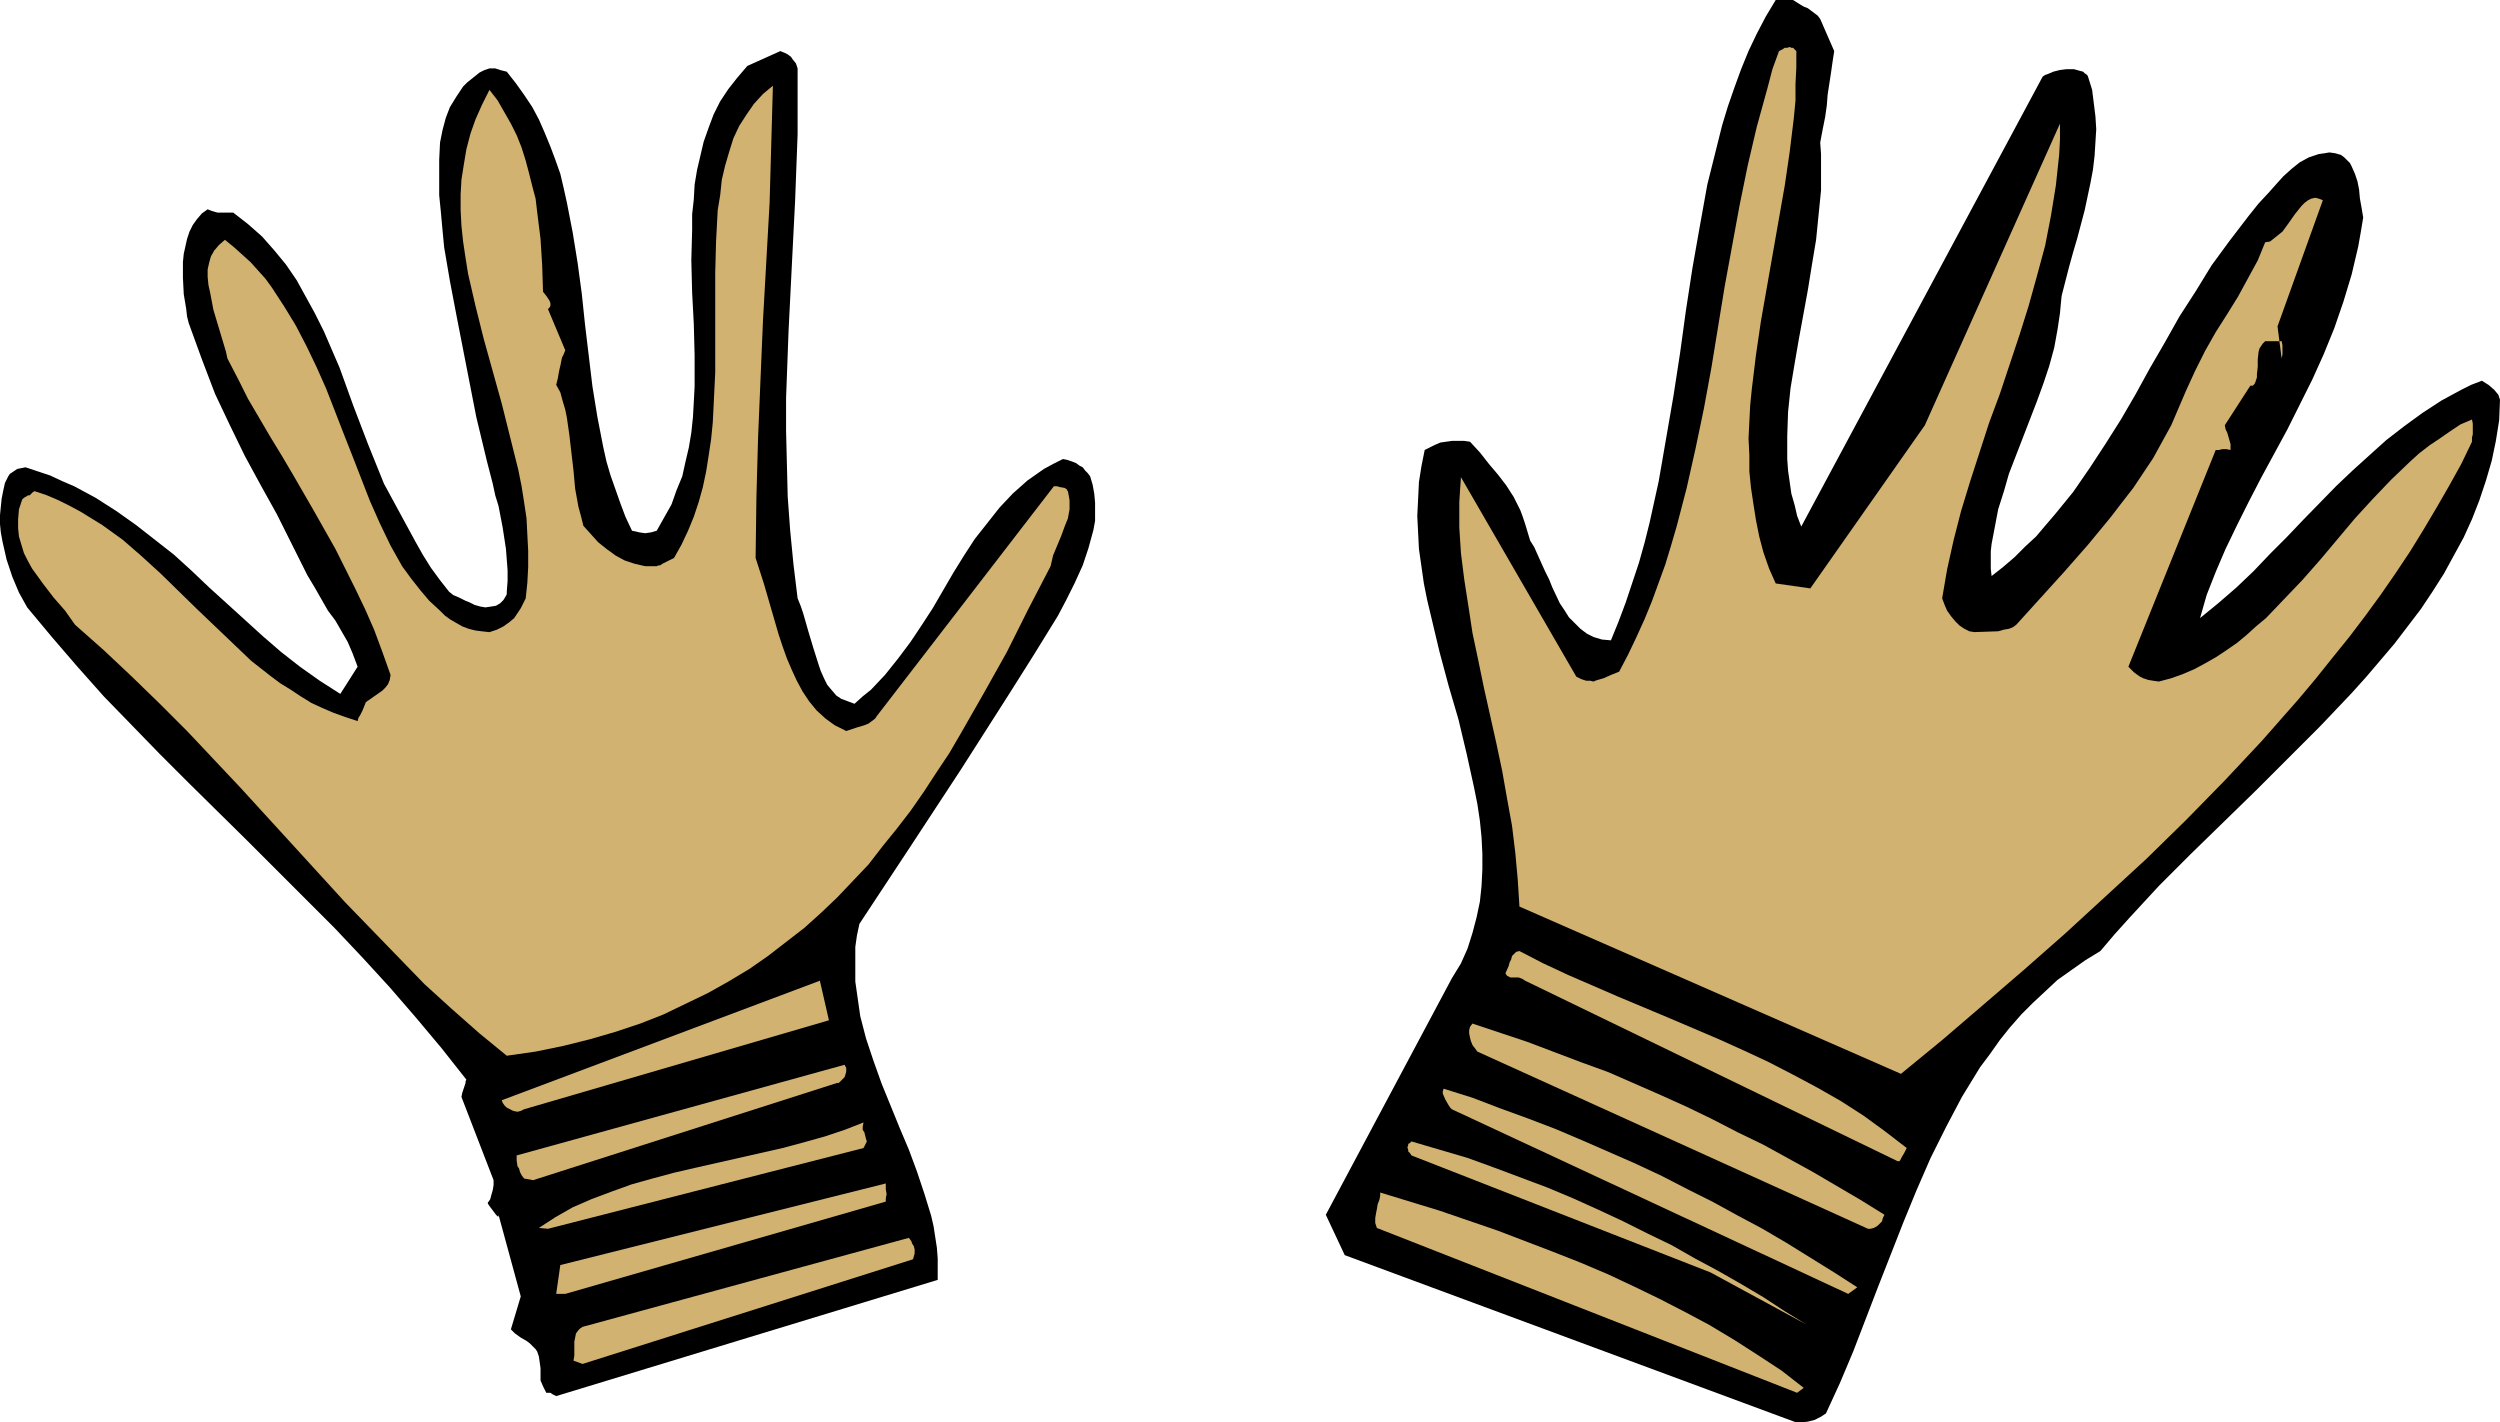 <?xml version="1.0" encoding="UTF-8" standalone="no"?>
<svg
   version="1.0"
   width="129.724mm"
   height="73.811mm"
   id="svg14"
   sodipodi:docname="Gloves 02.wmf"
   xmlns:inkscape="http://www.inkscape.org/namespaces/inkscape"
   xmlns:sodipodi="http://sodipodi.sourceforge.net/DTD/sodipodi-0.dtd"
   xmlns="http://www.w3.org/2000/svg"
   xmlns:svg="http://www.w3.org/2000/svg">
  <sodipodi:namedview
     id="namedview14"
     pagecolor="#ffffff"
     bordercolor="#000000"
     borderopacity="0.25"
     inkscape:showpageshadow="2"
     inkscape:pageopacity="0.0"
     inkscape:pagecheckerboard="0"
     inkscape:deskcolor="#d1d1d1"
     inkscape:document-units="mm" />
  <defs
     id="defs1">
    <pattern
       id="WMFhbasepattern"
       patternUnits="userSpaceOnUse"
       width="6"
       height="6"
       x="0"
       y="0" />
  </defs>
  <path
     style="fill:#000000;fill-opacity:1;fill-rule:evenodd;stroke:none"
     d="m 353.257,278.97 1.293,-0.162 1.293,-0.323 1.293,-0.647 0.97,-0.647 2.747,-5.98 2.586,-6.142 2.424,-6.303 2.424,-6.303 5.01,-12.769 2.586,-6.303 2.747,-6.303 3.07,-6.142 3.07,-5.819 1.778,-2.909 1.778,-2.909 1.939,-2.586 1.939,-2.748 1.939,-2.424 2.262,-2.586 2.262,-2.263 2.424,-2.263 2.424,-2.263 2.747,-1.94 2.747,-1.94 2.909,-1.778 2.747,-3.233 2.909,-3.233 5.818,-6.303 6.302,-6.303 6.302,-6.142 6.464,-6.303 6.302,-6.303 6.302,-6.303 6.141,-6.465 2.909,-3.233 2.747,-3.233 2.747,-3.233 2.586,-3.394 2.586,-3.394 2.262,-3.394 2.262,-3.556 1.939,-3.556 1.939,-3.556 1.616,-3.556 1.454,-3.717 1.293,-3.879 1.131,-3.879 0.808,-3.879 0.646,-4.041 0.162,-4.041 -0.162,-0.485 -0.162,-0.485 -0.808,-0.97 -1.131,-0.97 -1.293,-0.808 -2.101,0.808 -1.939,0.97 -3.878,2.101 -3.717,2.424 -3.555,2.586 -3.555,2.748 -3.232,2.909 -3.394,3.071 -3.232,3.071 -6.464,6.627 -3.232,3.394 -3.232,3.233 -3.232,3.394 -3.394,3.233 -3.555,3.071 -3.555,2.909 1.293,-4.526 1.778,-4.526 1.939,-4.526 2.262,-4.687 2.262,-4.526 2.424,-4.687 5.171,-9.536 2.424,-4.849 2.424,-4.849 2.262,-5.01 2.101,-5.172 1.778,-5.172 1.616,-5.334 0.646,-2.748 0.646,-2.748 0.485,-2.748 0.485,-2.909 -0.323,-1.94 -0.323,-1.778 -0.162,-1.778 -0.323,-1.616 -0.485,-1.455 -0.646,-1.455 -0.323,-0.647 -0.485,-0.485 -0.646,-0.647 -0.646,-0.485 -1.131,-0.323 -1.131,-0.162 -0.97,0.162 -1.131,0.162 -0.97,0.323 -0.97,0.323 -1.778,0.97 -1.616,1.293 -1.616,1.455 -1.454,1.616 -1.293,1.455 -2.101,2.263 -1.939,2.424 -3.717,4.849 -3.555,4.849 -3.07,5.01 -3.232,5.01 -2.909,5.172 -2.909,5.01 -2.747,5.01 -2.909,5.01 -3.07,4.849 -3.07,4.687 -3.232,4.687 -3.555,4.364 -1.939,2.263 -1.778,2.101 -2.101,1.94 -2.101,2.101 -2.262,1.94 -2.262,1.778 -0.162,-1.455 v -1.616 -1.778 l 0.162,-1.455 0.646,-3.394 0.646,-3.394 1.131,-3.556 0.97,-3.394 2.747,-7.112 2.747,-7.112 1.293,-3.556 1.131,-3.394 0.97,-3.556 0.646,-3.556 0.485,-3.233 0.162,-1.778 0.162,-1.616 1.454,-5.657 0.808,-2.909 0.808,-2.748 1.454,-5.495 1.131,-5.334 0.485,-2.586 0.323,-2.748 0.162,-2.586 0.162,-2.586 -0.162,-2.586 -0.323,-2.586 -0.323,-2.586 -0.808,-2.586 -0.162,-0.323 -0.485,-0.323 -0.323,-0.323 -0.646,-0.162 -1.131,-0.323 h -1.454 l -1.293,0.162 -1.293,0.323 -1.131,0.485 -0.485,0.162 -0.485,0.323 -47.349,88.249 -0.808,-2.101 -0.485,-2.101 L 351.318,96.815 350.995,94.553 350.672,92.29 350.51,90.027 V 87.764 85.501 l 0.162,-4.687 0.485,-4.687 0.808,-4.849 0.808,-4.687 1.778,-9.698 0.808,-5.01 0.808,-4.849 0.485,-4.849 0.485,-4.849 v -4.687 -2.424 l -0.162,-2.263 0.485,-2.586 0.485,-2.424 0.323,-2.263 0.162,-2.101 0.646,-4.202 0.323,-2.263 0.323,-2.101 L 356.974,3.717 356.489,3.071 355.843,2.586 354.55,1.616 353.742,1.293 352.934,0.808 351.641,0 h -3.394 l -1.939,3.233 -1.778,3.394 -1.616,3.394 -1.454,3.556 -1.293,3.556 -1.293,3.717 -1.131,3.717 -0.97,3.879 -1.939,7.758 -1.454,8.081 -1.454,8.243 -1.293,8.405 -1.131,8.243 -1.293,8.405 -1.454,8.405 -1.454,8.405 -1.778,8.081 -0.97,3.879 -1.131,4.041 -1.293,3.879 -1.293,3.879 -1.454,3.879 -1.454,3.556 -1.778,-0.162 -1.616,-0.485 -1.293,-0.647 -1.293,-0.97 -1.131,-1.131 -1.131,-1.131 -0.808,-1.293 -0.97,-1.455 -1.454,-3.071 -0.646,-1.616 -0.808,-1.616 -1.454,-3.233 -0.646,-1.455 -0.808,-1.293 -0.485,-1.616 -0.485,-1.616 -0.485,-1.455 -0.485,-1.293 -1.293,-2.586 -1.454,-2.263 -1.616,-2.101 -1.778,-2.101 -1.778,-2.263 -1.939,-2.101 -1.131,-0.162 h -1.131 -1.293 l -1.131,0.162 -1.131,0.162 -1.131,0.485 -0.97,0.485 -0.97,0.485 -0.646,3.233 -0.485,3.071 -0.162,3.394 -0.162,3.233 0.162,3.233 0.162,3.233 0.485,3.394 0.485,3.394 0.646,3.233 0.808,3.394 1.616,6.788 1.778,6.627 1.939,6.627 1.616,6.788 1.454,6.627 0.646,3.233 0.485,3.233 0.323,3.233 0.162,3.233 v 3.071 l -0.162,3.233 -0.323,3.071 -0.646,3.071 -0.808,3.071 -0.97,3.071 -1.293,2.909 -1.778,2.909 -24.725,46.387 3.717,7.92 88.557,32.811 z"
     id="path1" />
  <path
     style="fill:#000000;fill-opacity:1;fill-rule:evenodd;stroke:none"
     d="m 109.08,273.798 74.821,-22.79 v -2.101 -2.101 l -0.162,-2.101 -0.323,-2.101 -0.323,-2.101 -0.485,-2.101 -1.293,-4.202 -1.454,-4.364 -1.616,-4.364 -1.778,-4.202 -1.778,-4.364 -1.778,-4.364 -1.616,-4.526 -1.454,-4.364 -1.131,-4.364 -0.323,-2.263 -0.323,-2.263 -0.323,-2.263 v -2.263 -2.263 -2.263 l 0.323,-2.263 0.485,-2.263 10.019,-15.193 9.858,-15.031 9.696,-15.193 4.686,-7.435 4.686,-7.597 1.616,-3.071 1.616,-3.233 1.616,-3.556 1.131,-3.394 0.485,-1.778 0.485,-1.778 0.323,-1.778 v -1.778 -1.778 l -0.162,-1.778 -0.323,-1.778 -0.485,-1.616 -0.485,-0.647 -0.485,-0.485 -0.485,-0.647 -0.646,-0.323 -0.646,-0.485 -0.808,-0.323 -0.97,-0.323 -0.808,-0.162 -1.939,0.97 -1.778,0.97 -1.616,1.131 -1.616,1.131 -1.454,1.293 -1.454,1.293 -2.586,2.748 -2.424,3.071 -2.424,3.071 -2.101,3.233 -2.101,3.394 -4.04,6.95 -2.101,3.233 -2.262,3.394 -2.424,3.233 -2.586,3.233 -2.747,2.909 -1.616,1.293 -1.616,1.455 -1.293,-0.485 -1.293,-0.485 -0.97,-0.647 -0.97,-1.131 -0.808,-0.97 -0.646,-1.293 -0.646,-1.455 -0.485,-1.455 -0.97,-3.071 -0.97,-3.233 -0.97,-3.394 -0.485,-1.455 -0.646,-1.616 -0.808,-6.627 -0.646,-6.627 -0.485,-6.627 -0.162,-6.465 -0.162,-6.465 v -6.465 l 0.485,-13.092 0.646,-12.93 0.646,-12.769 0.485,-12.93 V 19.88 13.415 l -0.162,-0.485 -0.162,-0.485 -0.646,-0.808 -0.323,-0.485 -0.646,-0.485 -0.646,-0.323 -0.808,-0.323 -6.464,2.909 -1.939,2.263 -1.778,2.263 -1.616,2.424 -1.293,2.586 -0.97,2.586 -0.97,2.748 -0.646,2.748 -0.646,2.748 -0.485,2.909 -0.162,2.909 -0.323,2.909 v 3.071 l -0.162,5.98 0.162,6.303 0.323,6.142 0.162,6.142 v 6.142 l -0.162,3.071 -0.162,2.909 -0.323,3.071 -0.485,2.909 -0.646,2.748 -0.646,2.909 -1.131,2.748 -0.97,2.748 -1.454,2.586 -1.454,2.586 -1.131,0.323 -1.131,0.162 -1.131,-0.162 -0.646,-0.162 -0.808,-0.162 -1.293,-2.748 -0.97,-2.586 -0.97,-2.748 -0.97,-2.748 -0.808,-2.748 -0.646,-2.909 -1.131,-5.819 -0.97,-5.98 -1.454,-12.122 -0.646,-6.142 -0.808,-5.98 -0.97,-5.98 -1.131,-5.819 -0.646,-2.909 -0.646,-2.748 -0.97,-2.748 -0.97,-2.586 -1.131,-2.748 -1.131,-2.586 -1.293,-2.424 -1.616,-2.424 -1.616,-2.263 -1.778,-2.263 -0.646,-0.162 -0.646,-0.162 -0.97,-0.323 h -1.131 l -0.97,0.323 -0.97,0.485 -0.808,0.647 -0.808,0.647 -0.808,0.647 -0.808,0.808 -1.293,1.94 -1.293,2.101 -0.808,2.101 -0.646,2.424 -0.485,2.424 -0.162,3.394 v 3.394 3.556 l 0.323,3.233 0.323,3.556 0.323,3.394 1.131,6.627 1.293,6.788 1.293,6.627 1.293,6.627 1.293,6.627 2.101,8.728 1.131,4.364 0.485,2.263 0.646,2.101 0.808,4.202 0.646,4.202 0.323,4.202 v 2.101 l -0.162,2.101 v 0.485 l -0.162,0.323 -0.485,0.808 -0.646,0.647 -0.808,0.485 -0.97,0.162 -1.131,0.162 -0.97,-0.162 -1.131,-0.323 -0.97,-0.485 -0.808,-0.323 -0.646,-0.323 -0.646,-0.323 -1.131,-0.485 -0.808,-0.647 -1.778,-2.263 -1.778,-2.424 -1.616,-2.586 -1.454,-2.586 -3.07,-5.657 -3.07,-5.657 -3.07,-7.597 -2.909,-7.597 -2.747,-7.597 -3.07,-7.112 -1.778,-3.556 -1.778,-3.233 -1.778,-3.233 -2.101,-3.071 -2.262,-2.748 -2.424,-2.748 -2.747,-2.424 -2.909,-2.263 H 44.117 42.662 l -1.131,-0.323 -0.808,-0.323 -1.131,0.808 -0.97,1.131 -0.808,1.131 -0.646,1.293 -0.485,1.455 -0.323,1.455 -0.323,1.455 -0.162,1.616 v 3.071 l 0.162,3.233 0.485,2.909 0.162,1.455 0.323,1.293 1.293,3.556 1.293,3.556 1.293,3.394 1.293,3.394 1.454,3.071 1.454,3.071 2.909,5.98 3.07,5.657 3.232,5.819 2.909,5.819 3.07,6.142 1.454,2.424 1.293,2.263 1.293,2.263 1.454,1.94 2.424,4.202 0.97,2.263 0.97,2.586 -3.394,5.334 -4.04,-2.586 -3.878,-2.748 -3.717,-2.909 -3.555,-3.071 -7.11,-6.465 -3.394,-3.071 -3.394,-3.233 -3.555,-3.233 -3.717,-2.909 -3.717,-2.909 -3.878,-2.748 L 18.746,97.623 16.645,96.492 14.544,95.361 12.282,94.391 9.858,93.259 7.434,92.451 5.01,91.643 4.202,91.805 3.394,91.966 2.424,92.613 1.939,92.936 1.616,93.421 0.97,94.714 0.646,96.169 0.323,97.785 0.162,99.401 0,101.018 v 1.778 l 0.162,1.616 0.323,1.778 0.808,3.556 1.131,3.394 1.293,3.071 0.808,1.455 0.808,1.455 4.848,5.819 5.01,5.819 5.171,5.819 5.494,5.657 5.494,5.657 5.656,5.657 11.474,11.314 11.474,11.476 5.656,5.657 5.494,5.819 5.333,5.819 5.171,5.98 5.01,5.98 4.848,6.142 -0.162,0.323 v 0.323 l -0.323,0.97 -0.323,0.97 -0.162,0.808 6.302,16.324 v 0.97 l -0.162,0.97 -0.323,1.131 -0.162,0.647 -0.323,0.485 -0.162,0.162 v 0.162 l 0.162,0.323 0.485,0.647 0.485,0.647 0.485,0.647 0.323,0.323 h 0.162 v 0 -0.162 -0.162 l 4.363,16.001 -1.939,6.465 0.808,0.808 1.131,0.808 1.131,0.647 0.646,0.485 0.646,0.647 0.485,0.485 0.323,0.485 0.323,0.97 0.162,1.131 0.162,1.131 v 1.293 1.131 l 0.485,1.131 0.323,0.647 0.323,0.647 h 0.323 0.485 l 0.485,0.323 z"
     id="path2" />
  <path
     style="fill:#d1b270;fill-opacity:1;fill-rule:evenodd;stroke:none"
     d="m 353.742,272.182 -4.363,-3.394 -4.686,-3.071 -4.525,-2.909 -4.848,-2.909 -4.848,-2.586 -5.01,-2.586 -5.01,-2.424 -5.171,-2.424 -5.333,-2.263 -5.333,-2.101 -5.494,-2.101 -5.494,-2.101 -5.656,-1.94 -5.656,-1.94 -11.635,-3.556 v 0.647 l -0.162,0.808 -0.323,0.808 -0.162,0.97 -0.162,0.808 -0.162,0.97 v 0.97 l 0.323,0.97 82.416,32.326 z"
     id="path3" />
  <path
     style="fill:#d1b270;fill-opacity:1;fill-rule:evenodd;stroke:none"
     d="m 114.251,267.495 64.802,-20.527 0.323,-1.131 v -0.808 l -0.162,-0.647 -0.323,-0.485 -0.162,-0.485 -0.485,-0.647 -63.994,17.456 -0.485,0.323 -0.323,0.323 -0.485,0.647 -0.162,0.808 -0.162,0.808 v 2.748 l -0.162,0.97 z"
     id="path4" />
  <path
     style="fill:#d1b270;fill-opacity:1;fill-rule:evenodd;stroke:none"
     d="m 354.227,259.737 -4.202,-2.586 -4.202,-2.748 -4.363,-2.586 -4.525,-2.586 -4.525,-2.424 -4.525,-2.586 -4.686,-2.263 -4.848,-2.424 -4.848,-2.263 -5.01,-2.263 -5.01,-2.101 -5.171,-1.94 -5.171,-1.94 -5.333,-1.94 -5.494,-1.616 -5.494,-1.616 -0.323,0.323 -0.323,0.162 v 0.323 l -0.162,0.323 0.162,0.485 v 0.323 l 0.323,0.323 0.323,0.485 58.661,22.951 z"
     id="path5" />
  <path
     style="fill:#d1b270;fill-opacity:1;fill-rule:evenodd;stroke:none"
     d="m 110.857,253.756 62.862,-18.102 v -0.647 l 0.162,-0.808 -0.162,-0.97 v -1.131 l -63.832,16.001 -0.808,5.657 z"
     id="path6" />
  <path
     style="fill:#d1b270;fill-opacity:1;fill-rule:evenodd;stroke:none"
     d="m 364.246,252.463 -4.525,-2.909 -4.686,-2.909 -4.686,-2.909 -4.686,-2.748 -4.848,-2.586 -5.01,-2.748 -4.848,-2.424 -5.01,-2.586 -5.171,-2.424 -5.171,-2.263 -5.171,-2.263 -5.333,-2.263 -5.494,-2.101 -5.333,-1.94 -5.494,-2.101 -5.656,-1.778 -0.162,0.485 v 0.485 l 0.485,1.131 0.646,1.131 0.323,0.485 0.323,0.323 77.73,36.205 z"
     id="path7" />
  <path
     style="fill:#d1b270;fill-opacity:1;fill-rule:evenodd;stroke:none"
     d="m 107.464,240.988 61.893,-15.84 0.323,-0.647 0.323,-0.647 -0.162,-0.485 -0.162,-0.647 -0.162,-0.647 -0.323,-0.485 v -0.647 l 0.162,-0.808 -3.717,1.455 -3.878,1.293 -4.04,1.131 -4.202,1.131 -8.565,1.94 -8.565,1.94 -4.202,0.97 -4.202,1.131 -4.04,1.131 -4.04,1.455 -3.878,1.455 -3.717,1.616 -3.394,1.94 -3.232,2.101 z"
     id="path8" />
  <path
     style="fill:#d1b270;fill-opacity:1;fill-rule:evenodd;stroke:none"
     d="m 366.347,240.988 h 0.485 l 0.646,-0.162 0.323,-0.162 0.485,-0.323 0.323,-0.323 0.485,-0.485 0.162,-0.647 0.323,-0.647 -4.686,-2.909 -4.686,-2.748 -4.686,-2.748 -9.696,-5.334 -5.01,-2.424 -5.01,-2.586 -5.01,-2.424 -5.01,-2.263 -5.171,-2.263 -5.171,-2.263 -5.333,-1.94 -10.666,-4.041 -5.333,-1.778 -5.333,-1.778 -0.485,0.647 -0.162,0.647 v 0.647 l 0.162,0.808 0.162,0.647 0.323,0.808 0.485,0.647 0.485,0.647 z"
     id="path9" />
  <path
     style="fill:#d1b270;fill-opacity:1;fill-rule:evenodd;stroke:none"
     d="m 104.555,231.452 59.63,-19.072 h 0.323 l 0.323,-0.323 0.323,-0.323 0.485,-0.485 0.162,-0.485 0.162,-0.647 v -0.647 l -0.323,-0.647 -64.317,17.779 v 0.97 l 0.162,1.131 0.323,0.485 0.162,0.647 0.323,0.647 0.485,0.647 z"
     id="path10" />
  <path
     style="fill:#d1b270;fill-opacity:1;fill-rule:evenodd;stroke:none"
     d="m 372.164,227.734 h 0.323 l 0.162,-0.162 0.323,-0.647 0.485,-0.808 0.485,-0.97 -4.202,-3.233 -4.202,-3.071 -4.525,-2.909 -4.525,-2.586 -4.848,-2.586 -4.686,-2.424 -4.848,-2.263 -5.01,-2.263 -9.858,-4.202 -10.019,-4.202 -9.696,-4.202 -4.848,-2.263 -4.686,-2.424 -0.646,0.162 -0.323,0.323 -0.485,0.485 -0.162,0.647 -0.323,0.647 -0.162,0.647 -0.646,1.455 0.323,0.485 0.323,0.162 0.323,0.162 h 0.646 0.97 l 0.808,0.323 0.485,0.323 z"
     id="path11" />
  <path
     style="fill:#d1b270;fill-opacity:1;fill-rule:evenodd;stroke:none"
     d="m 102.777,217.552 59.792,-17.456 -1.778,-7.758 -62.378,23.436 0.162,0.485 0.323,0.485 0.485,0.485 0.646,0.323 0.646,0.323 0.808,0.162 0.646,-0.162 z"
     id="path12" />
  <path
     style="fill:#d1b270;fill-opacity:1;fill-rule:evenodd;stroke:none"
     d="m 372.811,210.602 8.08,-6.627 7.918,-6.788 8.08,-6.95 8.08,-7.112 7.918,-7.273 8.08,-7.435 7.757,-7.597 7.595,-7.758 7.272,-7.758 7.11,-8.081 3.394,-4.041 3.232,-4.041 3.394,-4.202 3.07,-4.041 3.07,-4.202 2.909,-4.202 2.909,-4.364 2.586,-4.202 2.586,-4.364 2.424,-4.202 2.424,-4.364 2.101,-4.364 v -0.808 l 0.162,-0.647 v -1.131 -0.97 l -0.162,-0.808 -2.262,0.97 -1.939,1.293 -2.101,1.455 -1.939,1.293 -2.101,1.616 -1.778,1.616 -3.717,3.556 -3.555,3.717 -3.555,3.879 -6.787,8.081 -3.555,4.041 -3.555,3.717 -3.555,3.717 -1.939,1.616 -1.778,1.616 -1.939,1.616 -2.101,1.455 -1.939,1.293 -2.262,1.293 -2.101,1.131 -2.262,0.97 -2.262,0.808 -2.424,0.647 -1.131,-0.162 -0.97,-0.162 -0.97,-0.323 -0.646,-0.323 -1.131,-0.808 -1.131,-1.131 17.13,-42.508 h 0.646 l 0.646,-0.162 h 0.808 l 0.808,0.162 v -1.131 l -0.323,-1.131 -0.323,-1.131 -0.323,-0.647 -0.162,-0.808 5.01,-7.758 h 0.485 l 0.323,-0.323 0.162,-0.323 0.162,-0.485 0.162,-0.485 v -0.647 l 0.162,-1.455 v -1.455 l 0.162,-1.455 0.162,-0.647 0.323,-0.485 0.323,-0.485 0.485,-0.485 h 0.646 0.646 0.808 1.131 l 0.162,0.808 v 0.808 0.97 l -0.162,0.808 -0.808,-6.303 8.888,-24.729 -0.808,-0.323 -0.646,-0.162 -0.808,0.162 -0.646,0.323 -0.646,0.485 -0.646,0.647 -1.293,1.616 -1.131,1.616 -1.293,1.778 -0.808,0.647 -0.808,0.647 -0.808,0.647 -0.97,0.162 -1.454,3.556 -1.939,3.556 -1.939,3.556 -2.101,3.394 -2.262,3.556 -2.101,3.717 -1.939,3.879 -1.778,3.879 -1.454,3.394 -1.454,3.394 -1.778,3.233 -1.778,3.233 -1.939,2.909 -1.939,2.909 -2.262,2.909 -2.101,2.748 -4.525,5.495 -4.686,5.334 -4.686,5.172 -4.686,5.172 -0.646,0.485 -0.808,0.323 -0.97,0.162 -1.131,0.323 -4.686,0.162 -0.97,-0.162 -0.97,-0.485 -0.97,-0.647 -0.808,-0.808 -0.808,-0.97 -0.808,-1.131 -0.485,-1.131 -0.485,-1.293 0.97,-5.657 1.293,-5.819 1.454,-5.657 1.778,-5.819 3.717,-11.476 2.101,-5.657 1.939,-5.819 1.939,-5.819 1.778,-5.657 1.616,-5.819 1.616,-5.98 1.131,-5.819 0.97,-5.98 0.646,-5.98 0.162,-3.071 v -3.071 l -26.502,59.156 -22.462,32.002 -6.787,-0.97 -1.293,-2.909 -1.131,-3.233 -0.808,-3.071 -0.646,-3.233 -0.485,-3.071 -0.485,-3.233 -0.323,-3.233 v -3.233 l -0.162,-3.233 0.162,-3.233 0.162,-3.233 0.323,-3.233 0.808,-6.627 0.97,-6.627 4.686,-26.669 0.97,-6.627 0.808,-6.627 0.323,-3.394 v -3.233 l 0.162,-3.233 V 10.021 L 351.964,9.698 351.641,9.374 H 351.318 L 350.995,9.213 350.51,9.374 h -0.485 l -0.485,0.323 -0.646,0.323 -1.293,3.556 -0.97,3.717 -2.101,7.597 -1.778,7.597 -1.616,7.92 -1.454,7.92 -1.454,7.92 -2.586,15.84 -1.454,7.92 -1.616,7.758 -1.778,7.92 -1.939,7.435 -1.131,3.879 -1.131,3.717 -1.293,3.556 -1.293,3.556 -1.454,3.556 -1.616,3.556 -1.616,3.394 -1.778,3.394 -1.616,0.647 -1.454,0.647 -1.131,0.323 -0.485,0.162 -0.323,0.162 -0.646,-0.162 h -0.808 l -0.97,-0.323 -0.97,-0.485 -22.624,-39.114 -0.162,2.424 -0.162,2.424 v 5.01 l 0.323,5.01 0.646,5.172 0.808,5.172 0.808,5.334 1.131,5.334 1.131,5.495 2.424,10.829 1.131,5.334 0.97,5.495 0.97,5.334 0.646,5.334 0.485,5.334 0.323,5.172 z"
     id="path13" />
  <path
     style="fill:#d1b270;fill-opacity:1;fill-rule:evenodd;stroke:none"
     d="m 99.384,207.046 5.656,-0.808 5.494,-1.131 5.171,-1.293 5.01,-1.455 4.848,-1.616 4.525,-1.778 4.363,-2.101 4.363,-2.101 4.04,-2.263 4.04,-2.424 3.717,-2.586 3.555,-2.748 3.555,-2.748 3.232,-2.909 3.232,-3.071 3.07,-3.233 3.07,-3.233 2.747,-3.556 2.747,-3.394 2.747,-3.556 2.586,-3.717 2.424,-3.717 2.586,-3.879 2.262,-3.879 4.525,-7.92 4.525,-8.081 4.202,-8.405 4.363,-8.405 0.485,-2.101 0.808,-1.94 0.808,-1.94 0.646,-1.778 0.646,-1.616 0.323,-1.778 v -0.808 -0.97 l -0.162,-0.97 -0.162,-0.808 -0.162,-0.162 v -0.162 l -0.485,-0.323 -0.97,-0.162 -0.485,-0.162 h -0.646 l -34.744,45.094 -0.323,0.485 -0.646,0.485 -0.646,0.485 -0.808,0.323 -1.616,0.485 -0.97,0.323 -0.97,0.323 -2.262,-1.131 -1.778,-1.293 -1.778,-1.616 -1.454,-1.778 -1.293,-1.94 -1.131,-2.101 -0.97,-2.101 -0.97,-2.263 -0.808,-2.263 -0.808,-2.424 -1.454,-5.01 -1.454,-5.01 -1.616,-5.01 0.162,-11.96 0.323,-11.637 0.485,-11.637 0.485,-11.476 0.646,-11.476 0.646,-11.476 0.323,-11.476 0.323,-11.476 -1.939,1.616 -1.778,1.94 -1.454,2.101 -1.454,2.263 -1.131,2.424 -0.808,2.586 -0.808,2.748 -0.646,2.748 -0.323,3.071 -0.485,2.909 -0.162,3.071 -0.162,3.071 -0.162,6.142 v 6.142 6.627 6.788 l -0.323,6.627 -0.162,3.233 -0.323,3.233 -0.485,3.233 -0.485,3.071 -0.646,3.071 -0.808,2.909 -0.97,2.909 -1.131,2.748 -1.293,2.748 -1.454,2.586 -1.293,0.647 -0.97,0.485 -0.485,0.323 h -0.323 l -0.323,0.162 v 0 h -1.131 -1.131 l -2.101,-0.485 -1.939,-0.647 -1.778,-0.97 -1.778,-1.293 -1.616,-1.293 -1.454,-1.616 -1.454,-1.616 -0.485,-1.94 -0.485,-1.778 -0.646,-3.556 -0.323,-3.556 -0.808,-6.95 -0.485,-3.394 -0.323,-1.616 -0.485,-1.616 -0.485,-1.778 -0.808,-1.455 0.323,-1.293 0.162,-0.97 0.162,-0.808 0.162,-0.647 0.323,-1.616 0.323,-0.647 0.323,-0.808 -3.394,-8.081 0.323,-0.323 0.162,-0.323 v -0.485 l -0.162,-0.485 -0.646,-0.97 -0.646,-0.808 -0.162,-5.172 -0.323,-5.172 -0.646,-5.172 -0.323,-2.748 -0.646,-2.424 -0.646,-2.586 -0.646,-2.424 -0.808,-2.586 -0.97,-2.424 -1.131,-2.263 -1.293,-2.263 -1.293,-2.263 -1.616,-2.101 -1.454,2.909 -1.293,2.909 -0.97,2.748 -0.808,3.071 -0.485,2.909 -0.485,3.071 -0.162,2.909 v 3.071 l 0.162,3.071 0.323,3.071 0.485,3.233 0.485,3.071 1.454,6.303 1.616,6.465 3.555,12.769 1.616,6.465 1.616,6.465 0.646,3.233 0.485,3.071 0.485,3.233 0.162,3.233 0.162,3.071 v 3.233 l -0.162,3.071 -0.323,3.071 -0.485,0.97 -0.485,0.97 -0.646,0.97 -0.646,0.97 -0.97,0.808 -1.131,0.808 -1.293,0.647 -1.454,0.485 -1.454,-0.162 -1.293,-0.162 -1.293,-0.323 -1.293,-0.485 -1.131,-0.647 -1.131,-0.647 -1.131,-0.808 -0.97,-0.97 -2.101,-1.94 -1.778,-2.101 -1.778,-2.263 -1.778,-2.424 -2.262,-4.041 -2.101,-4.364 L 72.558,98.27 69.165,89.542 67.387,85.016 63.994,76.289 62.054,71.925 60.115,67.884 58.014,63.843 55.752,60.126 53.328,56.408 52.035,54.63 50.581,53.014 49.126,51.398 47.51,49.943 45.894,48.488 44.117,47.034 l -1.131,0.97 -0.97,1.131 -0.646,1.131 -0.323,1.131 -0.323,1.455 v 1.455 l 0.162,1.616 0.323,1.455 0.646,3.394 0.97,3.233 0.97,3.233 0.485,1.616 0.323,1.455 2.101,4.041 1.939,3.879 4.363,7.435 2.262,3.717 2.101,3.556 4.202,7.273 4.202,7.435 1.939,3.879 1.939,3.879 1.939,4.041 1.778,4.041 1.616,4.364 1.616,4.526 -0.162,0.97 -0.323,0.808 -0.485,0.647 -0.646,0.647 -1.616,1.131 -1.616,1.131 -0.323,0.808 -0.323,0.808 -0.485,0.97 -0.323,0.485 -0.162,0.647 -2.424,-0.808 -2.262,-0.808 -2.262,-0.97 -2.101,-0.97 -2.101,-1.293 -1.939,-1.293 -2.101,-1.293 -1.939,-1.455 -3.717,-2.909 -3.555,-3.394 -3.555,-3.394 -3.555,-3.394 -7.11,-6.95 -3.717,-3.394 -3.717,-3.233 -4.04,-2.909 -2.101,-1.293 -2.101,-1.293 -2.101,-1.131 -2.262,-1.131 -2.262,-0.97 -2.424,-0.808 -0.323,0.162 -0.162,0.162 -0.323,0.323 -0.162,0.162 H 5.656 5.494 L 5.01,97.462 4.686,97.623 4.363,97.947 3.717,99.886 3.555,101.826 v 1.778 l 0.162,1.616 0.485,1.616 0.485,1.616 0.808,1.616 0.808,1.455 2.101,2.909 2.101,2.748 2.262,2.586 1.939,2.748 5.656,5.01 5.494,5.172 5.494,5.334 5.333,5.334 10.504,11.152 10.342,11.314 10.181,11.152 5.171,5.334 5.171,5.334 5.171,5.334 5.333,4.849 5.494,4.849 z"
     id="path14" />
</svg>
